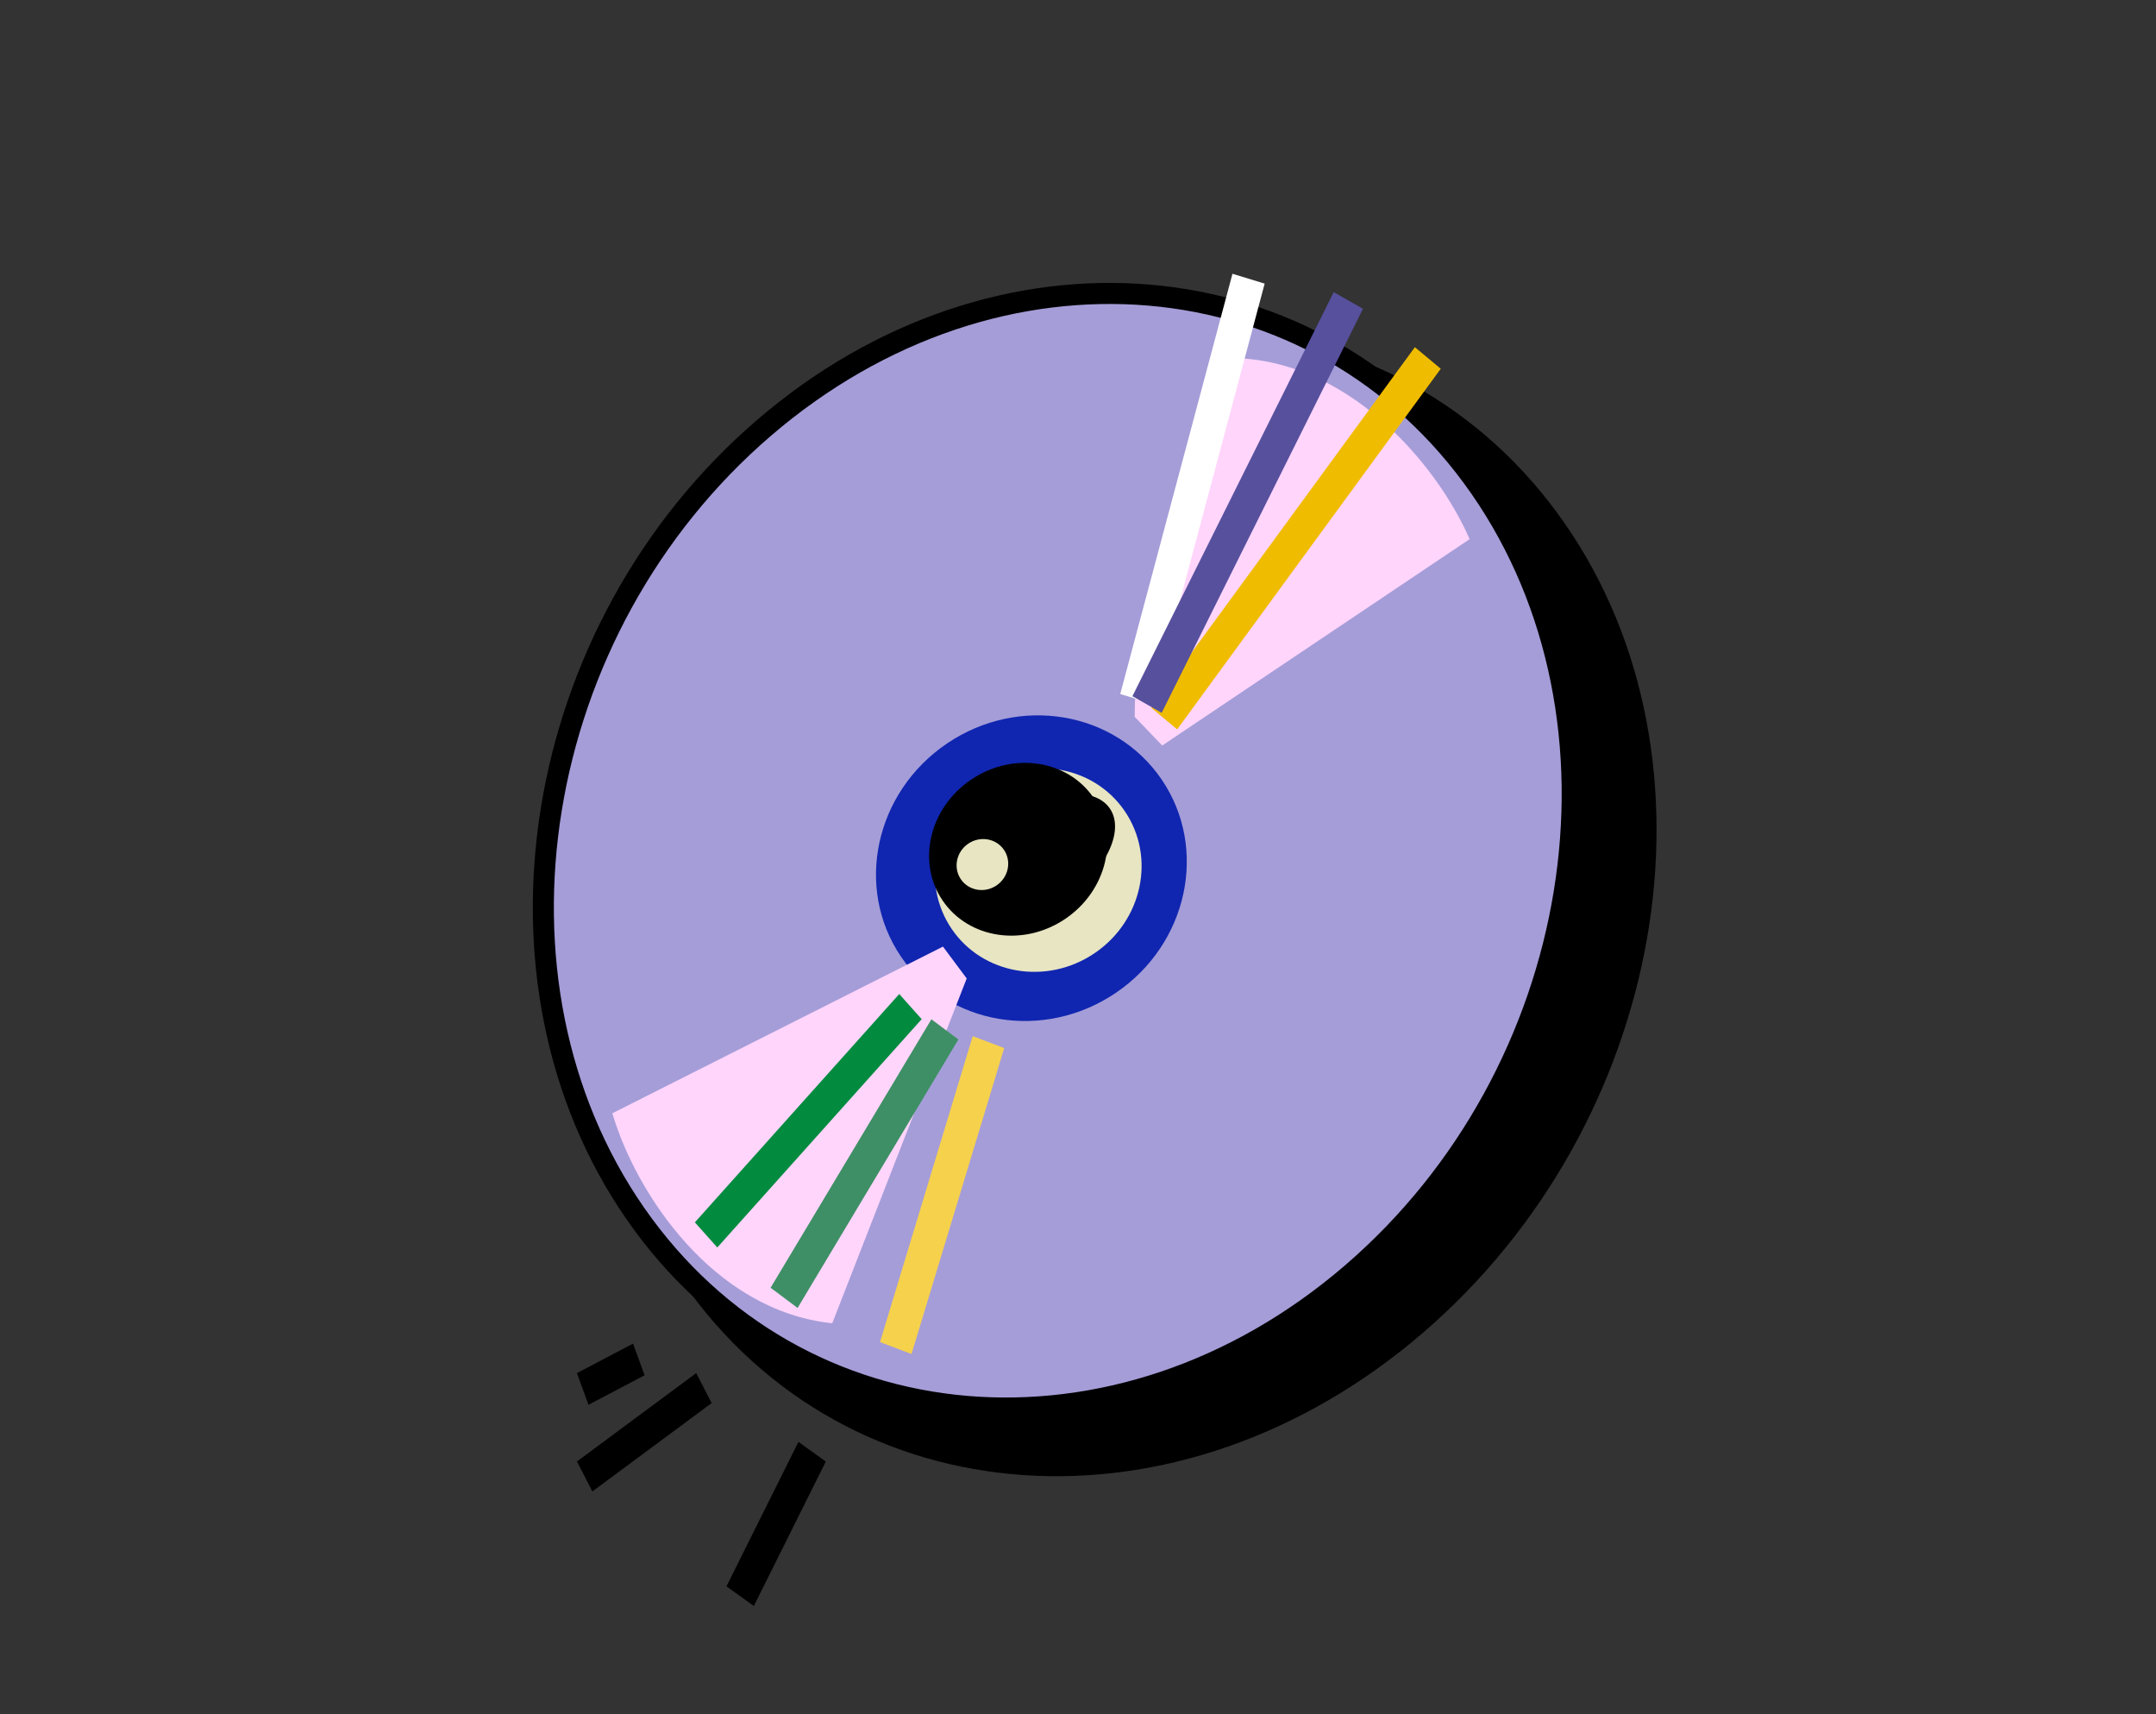 <svg width="512" height="407" viewBox="0 0 512 407" fill="none" xmlns="http://www.w3.org/2000/svg">
<rect x="0" y="0" width="512" height="407" fill="#333333" stroke="none"/>
<g clip-path="url(#clip0_1186_55)">
<line y1="-4" x2="35.269" y2="-4" transform="matrix(-0.803 0.595 -0.458 -0.889 165.335 326)" stroke="black" stroke-width="8"/>
<line y1="-4" x2="38.319" y2="-4" transform="matrix(-0.446 0.895 0.812 0.583 196.106 347)" stroke="black" stroke-width="8"/>
<line y1="-4" x2="15.06" y2="-4" transform="matrix(-0.885 0.465 -0.343 -0.94 150.334 319)" stroke="black" stroke-width="8"/>
<path d="M337.862 316.477C395.713 266.747 410.797 180.669 371.554 124.217C332.31 67.764 253.6 62.314 195.749 112.044C137.898 161.773 122.813 247.851 162.056 304.304C201.3 360.756 280.01 366.206 337.862 316.477Z" fill="black"/>
<path d="M351.47 115.789C389.908 171.083 376.499 254.643 320.98 302.367C265.462 350.092 189.365 343.473 150.926 288.179C112.488 232.884 125.897 149.325 181.416 101.6C236.934 53.876 313.031 60.494 351.47 115.789Z" fill="#A59DD8" stroke="black" stroke-width="5"/>
<path d="M264.983 235.723C282.092 224.133 286.984 201.485 275.91 185.139C264.835 168.792 241.989 164.936 224.88 176.526C207.771 188.116 202.879 210.764 213.953 227.111C225.028 243.458 247.874 247.313 264.983 235.723Z" fill="#1026B0"/>
<path d="M259.932 226.311C271.298 218.611 274.524 203.53 267.137 192.626C259.751 181.723 244.549 179.126 233.183 186.825C221.817 194.525 218.592 209.606 225.978 220.51C233.365 231.413 248.567 234.01 259.932 226.311Z" fill="#E7E5C2"/>
<path d="M252.346 214.051C262.259 207.335 267.288 197.452 263.579 191.978C259.87 186.503 248.828 187.509 238.914 194.224C229.001 200.94 223.972 210.823 227.68 216.297C231.389 221.772 242.432 220.766 252.346 214.051Z" fill="black"/>
<path d="M252.983 218.152C262.896 211.437 265.922 198.596 259.74 189.471C253.559 180.346 240.511 178.393 230.598 185.109C220.685 191.825 217.66 204.666 223.841 213.791C230.023 222.915 243.07 224.868 252.983 218.152Z" fill="black"/>
<path d="M236.656 210.217C239.488 208.298 240.281 204.524 238.427 201.786C236.572 199.049 232.773 198.385 229.94 200.304C227.108 202.223 226.315 205.997 228.17 208.735C230.024 211.472 233.824 212.136 236.656 210.217Z" fill="#E7E5C2"/>
<path d="M349 128L276 177L269.464 170.195C269.372 134.845 291 85 291 85C319.468 84.467 341.064 109.822 349 128Z" fill="#FFD5FB"/>
<path d="M145.417 264.314L223.928 224.741L229.57 232.304L197.639 314.172C169.325 311.172 151.038 283.336 145.417 264.314Z" fill="#FFD5FB"/>
<line y1="-4" x2="106.097" y2="-4" transform="matrix(-0.59 0.807 -0.768 -0.641 336 82.422)" stroke="#F0BC00" stroke-width="8"/>
<line y1="-4" x2="103.285" y2="-4" transform="matrix(-0.258 0.966 -0.956 -0.292 292.68 65)" stroke="white" stroke-width="8"/>
<line y1="-4" x2="107.185" y2="-4" transform="matrix(-0.446 0.895 -0.869 -0.494 316.728 69.359)" stroke="#57509D" stroke-width="8"/>
<line y1="-4" x2="75.905" y2="-4" transform="matrix(-0.29 0.957 -0.935 -0.354 231 246)" stroke="#F6D14C" stroke-width="8"/>
<line y1="-4" x2="74.289" y2="-4" transform="matrix(-0.514 0.858 -0.801 -0.599 221.185 242)" stroke="#3E8F65" stroke-width="8"/>
<line y1="-4" x2="72.766" y2="-4" transform="matrix(-0.667 0.745 -0.666 -0.746 213.549 236)" stroke="#028B3F" stroke-width="8"/>
</g>
<defs>
<clipPath id="clip0_1186_55">
<rect width="512" height="407" fill="white"/>
</clipPath>
</defs>
</svg>
